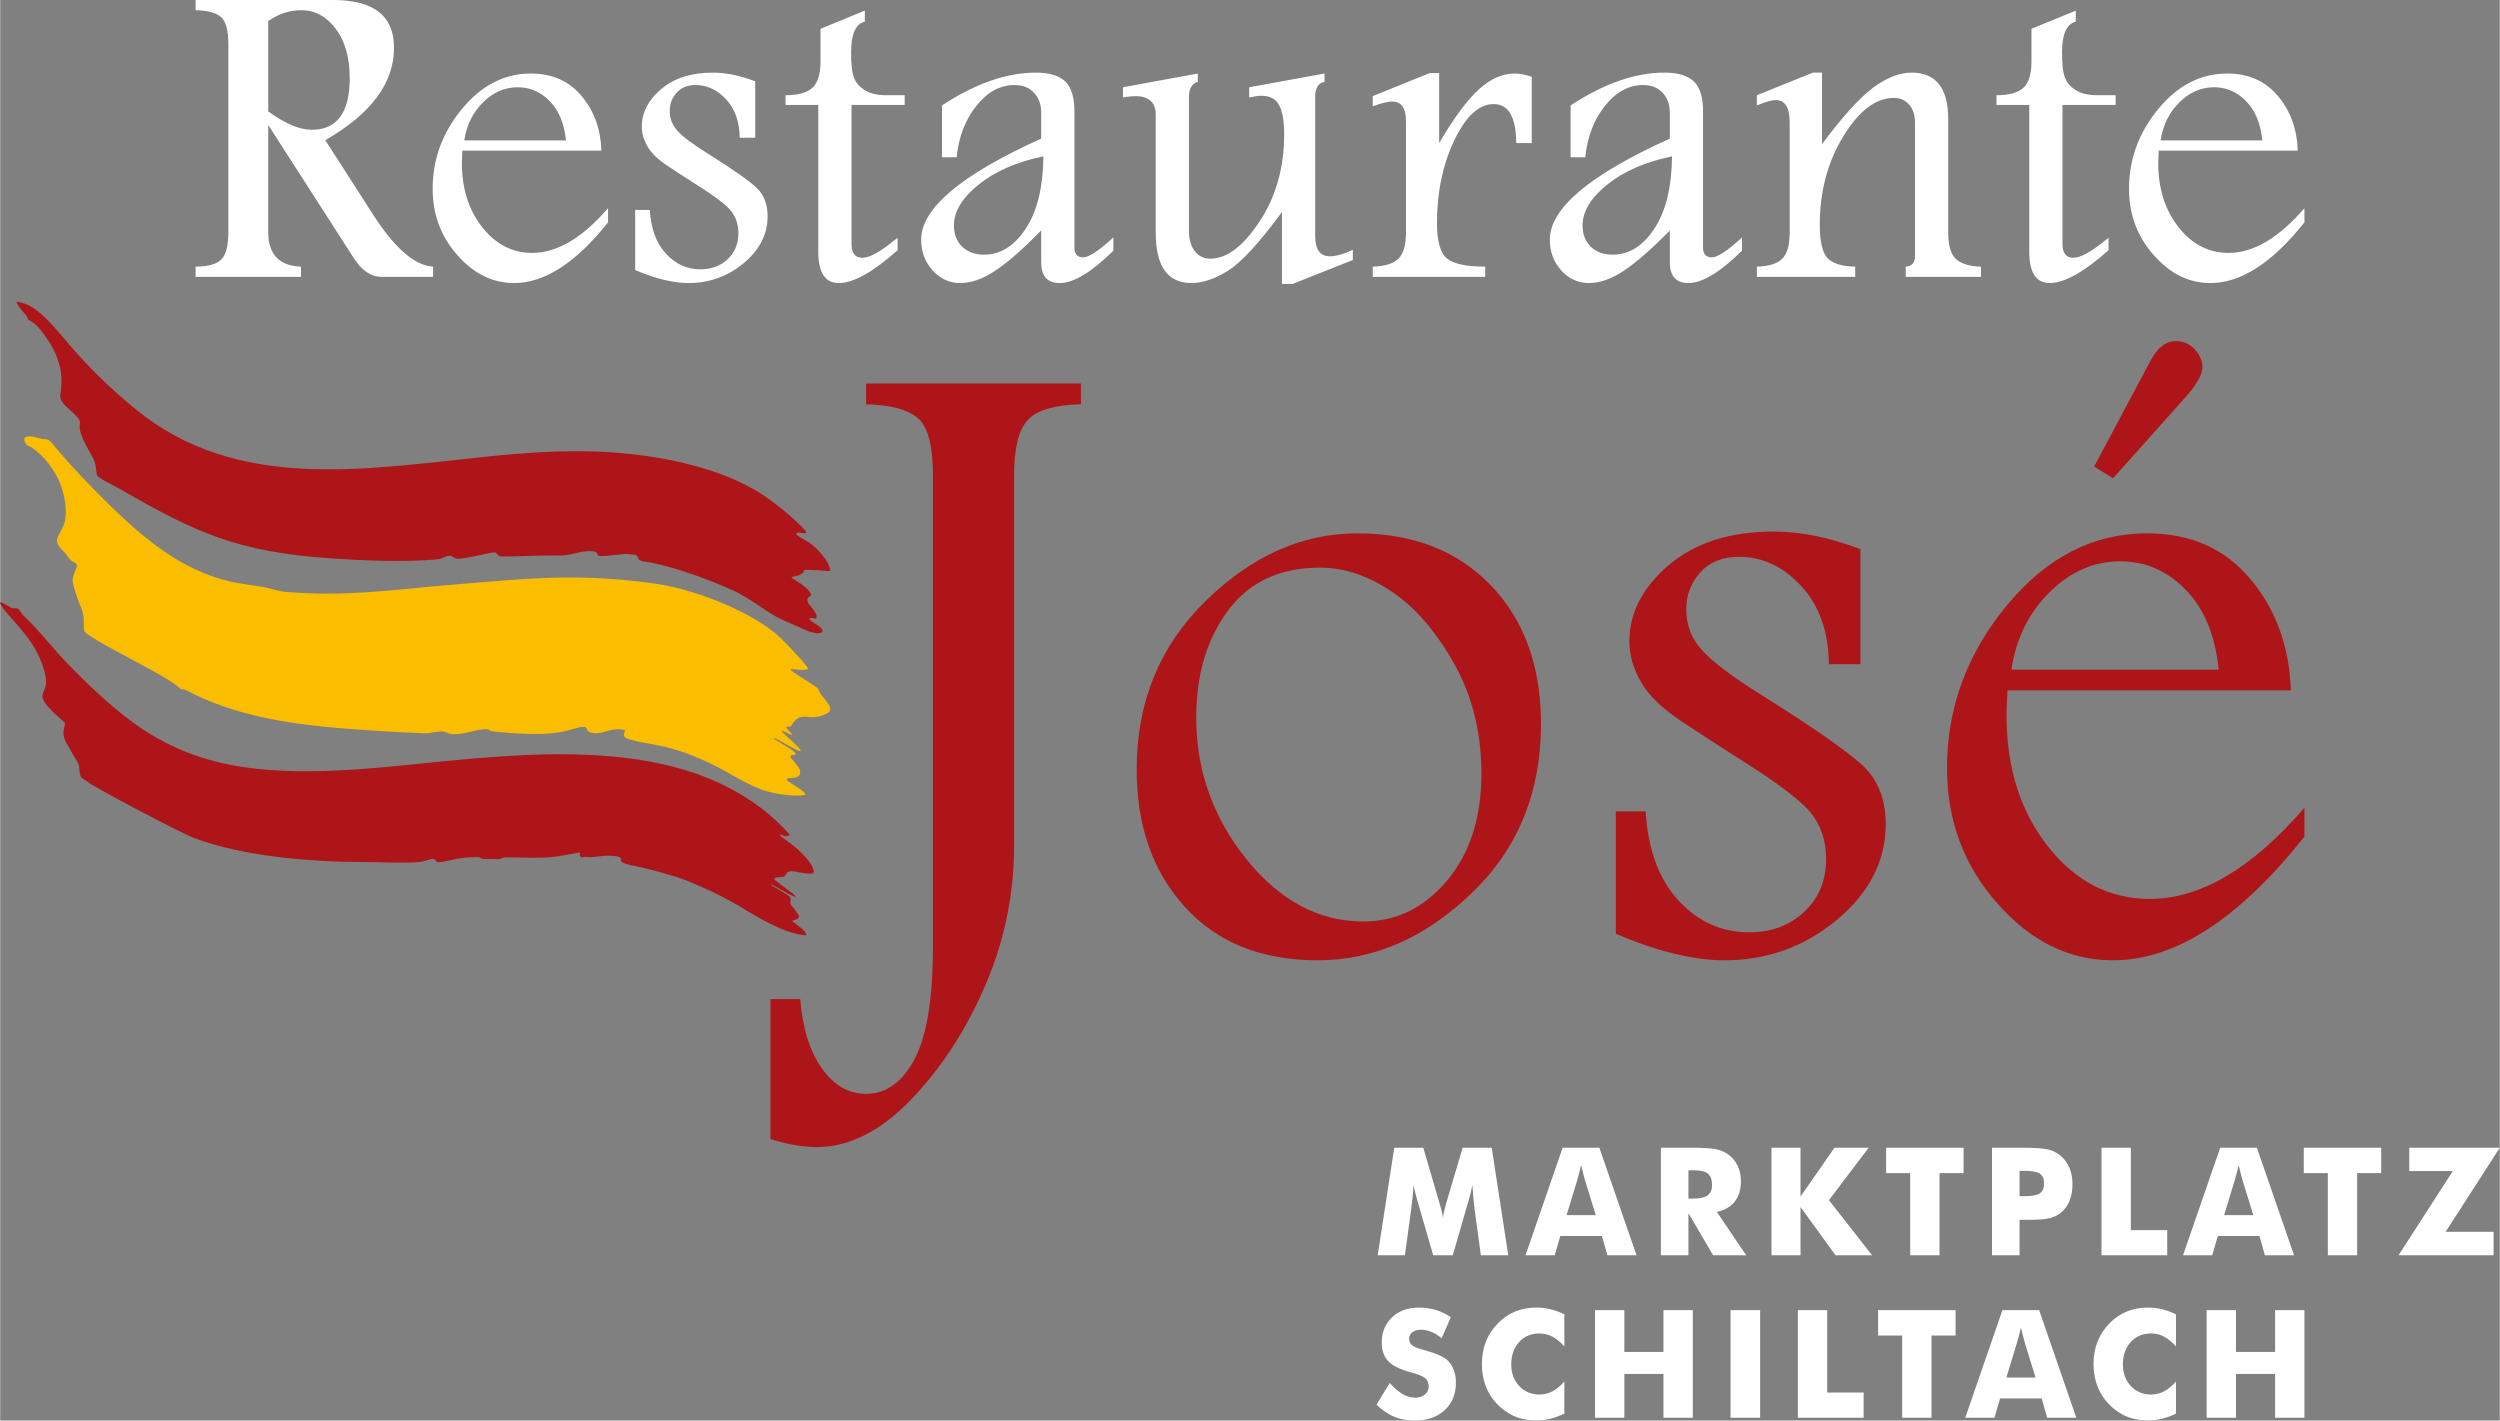 <svg xmlns="http://www.w3.org/2000/svg" xml:space="preserve" width="1246px" height="708px" version="1.1" style="shape-rendering:geometricPrecision; text-rendering:geometricPrecision; image-rendering:optimizeQuality; fill-rule:evenodd; clip-rule:evenodd"
viewBox="0 0 862.79 490.34"
 xmlns:xlink="http://www.w3.org/1999/xlink">
 <rect x="0" y="0" width="862.79" height="490.34" fill="#808080" stroke="none"/>
 <defs>
  <style type="text/css">
   <![CDATA[
    .fil2 {fill:#AD1519}
    .fil3 {fill:#FABD00}
    .fil1 {fill:#AD1519;fill-rule:nonzero}
    .fil0 {fill:white;fill-rule:nonzero}
   ]]>
  </style>
 </defs>
 <g id="Capa_x0020_1">
  <path class="fil0" d="M67.44 0l47.39 0c7.06,0 12.33,1.38 15.85,4.1 3.49,2.75 5.25,6.86 5.25,12.36 0,6.12 -1.99,11.85 -5.94,17.15 -3.95,5.33 -9.88,10.24 -17.78,14.78l16.56 25.79c7.47,11.57 14.35,17.5 20.64,17.86l0 3.52 -17.84 0c-3.57,0 -6.72,-2.15 -9.5,-6.43l-29.56 -45.99 0 36.97c0,7.67 3.77,11.65 11.31,11.93l0 3.52 -36.38 0 0 -3.52c4.46,-0.05 7.46,-0.92 8.99,-2.6 1.56,-1.66 2.32,-4.77 2.32,-9.33l0 -64.67c0,-4.89 -0.84,-8.05 -2.52,-9.55 -1.71,-1.48 -4.61,-2.27 -8.79,-2.37l0 -3.52zm25.07 7.26l0 31.19c5.81,4.23 10.83,6.35 15.01,6.35 4.36,0 7.64,-1.48 9.83,-4.46 2.2,-2.96 3.29,-7.39 3.29,-13.28 0,-7.16 -1.6,-12.89 -4.84,-17.15 -3.24,-4.25 -7.16,-6.39 -11.8,-6.39 -4.08,0 -7.9,1.25 -11.49,3.74zm117.3 69.49c-11.08,13.96 -21.89,20.95 -32.44,20.95 -7.41,0 -13.93,-3.22 -19.59,-9.66 -5.68,-6.42 -8.51,-14.04 -8.51,-22.88 0,-10.2 3.36,-19.37 10.09,-27.52 6.73,-8.18 14.68,-12.26 23.8,-12.26 7.36,0 13.17,2.57 17.5,7.75 4.34,5.14 6.6,11.44 6.86,18.85l-48.01 0c-0.1,1.94 -0.15,3.37 -0.15,4.28 0,8.84 2.34,16.23 7.01,22.15 4.66,5.93 10.42,8.89 17.27,8.89 8.56,0 17.28,-5.15 26.17,-15.44l0 4.89zm-14.52 -28.28c-0.59,-5.81 -2.45,-10.32 -5.58,-13.53 -3.14,-3.22 -6.83,-4.82 -11.09,-4.82 -4.46,0 -8.46,1.73 -11.97,5.22 -3.52,3.47 -5.69,7.85 -6.47,13.13l35.11 0zm28.93 24c0.41,6.47 2.24,11.52 5.58,15.11 3.31,3.59 7.29,5.38 11.93,5.38 3.82,0 6.95,-1.18 9.4,-3.52 2.45,-2.32 3.67,-5.27 3.67,-8.87 0,-3.18 -0.92,-5.86 -2.75,-8.05 -1.91,-2.14 -5.61,-4.94 -11.16,-8.43 -3.93,-2.5 -7.52,-4.82 -10.76,-6.99 -3.23,-2.16 -5.48,-4.35 -6.72,-6.6 -1.3,-2.24 -1.94,-4.51 -1.94,-6.85 0,-4.82 2.24,-9.12 6.7,-12.92 4.46,-3.77 10.4,-5.66 17.76,-5.66 4.56,0 9.43,1 14.68,2.99l0 19.49 -5.35 0c-0.05,-5.51 -1.61,-9.91 -4.66,-13.23 -3.06,-3.31 -6.58,-4.97 -10.55,-4.97 -2.81,0 -5,0.9 -6.58,2.65 -1.58,1.76 -2.37,3.85 -2.37,6.22 0,2.7 0.89,5.02 2.7,6.96 1.74,1.99 5.28,4.61 10.55,7.9 9.1,5.73 14.81,9.76 17.1,12.08 2.29,2.39 3.44,5.55 3.44,9.48 0,6.21 -2.75,11.61 -8.26,16.2 -5.5,4.56 -11.84,6.86 -19.01,6.86 -5.32,0 -11.46,-1.51 -18.44,-4.49l0 -20.74 5.04 0zm74.22 -68.8l0 3.82c-3.16,0.74 -4.74,4.28 -4.74,10.6 0,4.28 0.35,7.26 1.09,8.95 0.71,1.7 2.01,3.1 3.82,4.2 1.84,1.1 4.28,1.63 7.34,1.63l6.25 0 0 3.36 -18.35 0 0 48.04c0,1.55 0.3,2.72 0.94,3.51 0.61,0.79 1.56,1.2 2.78,1.2 2.45,0 6.09,-1.96 10.9,-5.91 0.57,-0.46 0.97,-0.76 1.28,-0.97l0 4.28c-8.49,7.54 -15.26,11.32 -20.31,11.32 -2.37,0 -4.13,-0.92 -5.3,-2.73 -1.17,-1.81 -1.76,-4.51 -1.76,-8.1l0 -50.64 -11.31 0 0 -3.36c4.38,0 7.49,-0.87 9.32,-2.6 1.84,-1.73 2.76,-4.76 2.76,-9.12l0 -11.21 15.29 -6.27zm26.64 32.72c11.46,-7.54 22.27,-11.32 32.38,-11.32 4.74,0 8.16,1.05 10.27,3.14 2.09,2.09 3.11,5.63 3.06,10.6l0 46.65c0,2.25 1.02,3.37 3.03,3.37 1.96,0 5.45,-2.29 10.42,-6.88l0 4.59c-7.56,7.44 -13.73,11.16 -18.5,11.16 -4.28,0 -6.42,-2.37 -6.42,-7.14l0 -11.01c-6.22,6.35 -11.46,10.96 -15.77,13.84 -4.28,2.88 -8.36,4.31 -12.18,4.31 -3.72,0 -6.91,-1.46 -9.53,-4.36 -2.62,-2.91 -3.95,-6.45 -3.95,-10.63 0,-10.78 13.81,-22.4 41.43,-34.86l0 -8.99c0,-2.75 -0.81,-5.02 -2.44,-6.8 -1.66,-1.81 -3.9,-2.71 -6.81,-2.71 -4.89,0 -9.27,2.37 -13.09,7.14 -3.83,4.76 -6.12,10.7 -6.86,17.79l-5.04 0 0 -17.89zm35.01 17.58c-9.18,1.89 -16.62,5.12 -22.32,9.71 -5.71,4.58 -8.57,9.3 -8.57,14.11 0,3.06 0.95,5.53 2.86,7.37 1.91,1.83 4.41,2.75 7.49,2.75 5.71,0 10.52,-3.01 14.47,-9.04 3.95,-6.02 5.96,-14.33 6.07,-24.9zm27.45 -23.85l25.84 -4.74 0 2.9c-2.04,0.59 -3.06,2.32 -3.06,5.15l0 46.1c0,3.03 0.67,5.4 2.02,7.16 1.32,1.73 3.1,2.6 5.35,2.6 5.71,0 11.36,-4.28 17.02,-12.85 5.66,-8.56 8.48,-18.62 8.48,-30.19 0,-4.46 -0.58,-7.77 -1.73,-9.94 -1.15,-2.19 -3.21,-3.26 -6.14,-3.26 -0.94,0 -2.34,0.18 -4.2,0.59l0 -3.52 25.99 -4.74 0 2.9c-2.14,0.36 -3.21,2.07 -3.21,5.15l0 48.06c0,4.66 1.7,6.98 5.14,6.98 2.04,0 4.67,-0.74 7.85,-2.24l0 3.52 -20.77 8.25 -3.69 0 0 -24.82c-7.82,10.63 -14.02,17.38 -18.58,20.23 -4.56,2.86 -8.76,4.29 -12.66,4.29 -8.23,0 -12.33,-5.81 -12.33,-17.41l0 -40.64c0,-4.31 -2.35,-6.47 -7.06,-6.47 -1.02,0 -2.42,0.15 -4.26,0.46l0 -3.52zm86.22 3.06l19.64 -7.95 3.29 0 0 24.15c5.12,-8.71 9.69,-14.9 13.71,-18.55 4.03,-3.64 8.13,-5.45 12.36,-5.45 1.63,0 3.59,0.38 5.89,1.12l0 22.88 -5.36 0c-0.05,-8.97 -2.65,-13.45 -7.79,-13.45 -5.07,0 -9.64,4.18 -13.61,12.56 -3.97,8.38 -5.96,17.89 -5.96,28.49 0,6.24 1.14,10.34 3.46,12.23 2.3,1.89 6.7,2.83 13.2,2.83l0 3.52 -38.83 0 0 -3.52c4.08,-0.1 7.01,-1 8.79,-2.68 1.78,-1.68 2.68,-4.71 2.68,-9.09l0 -38.53c0,-4.46 -1.61,-6.7 -4.85,-6.7 -1.35,0 -3.54,0.56 -6.62,1.65l0 -3.51zm68.3 3.21c11.47,-7.54 22.27,-11.32 32.39,-11.32 4.74,0 8.15,1.05 10.27,3.14 2.09,2.09 3.11,5.63 3.05,10.6l0 46.65c0,2.25 1.02,3.37 3.04,3.37 1.96,0 5.45,-2.29 10.42,-6.88l0 4.59c-7.57,7.44 -13.74,11.16 -18.5,11.16 -4.28,0 -6.42,-2.37 -6.42,-7.14l0 -11.01c-6.22,6.35 -11.47,10.96 -15.78,13.84 -4.28,2.88 -8.35,4.31 -12.17,4.31 -3.73,0 -6.91,-1.46 -9.54,-4.36 -2.62,-2.91 -3.94,-6.45 -3.94,-10.63 0,-10.78 13.81,-22.4 41.43,-34.86l0 -8.99c0,-2.75 -0.82,-5.02 -2.45,-6.8 -1.65,-1.81 -3.9,-2.71 -6.8,-2.71 -4.89,0 -9.28,2.37 -13.1,7.14 -3.82,4.76 -6.11,10.7 -6.85,17.79l-5.05 0 0 -17.89zm35.01 17.58c-9.17,1.89 -16.61,5.12 -22.32,9.71 -5.71,4.58 -8.56,9.3 -8.56,14.11 0,3.06 0.94,5.53 2.85,7.37 1.91,1.83 4.41,2.75 7.49,2.75 5.71,0 10.53,-3.01 14.48,-9.04 3.95,-6.02 5.96,-14.33 6.06,-24.9zm29.29 -21.1l19.34 -7.8 3.14 0 0 24.67c7.18,-9.61 13.09,-16.1 17.73,-19.54 4.64,-3.42 9.05,-5.13 13.2,-5.13 8.44,0 12.64,5.38 12.64,16.16l0 39.04c0,4.48 0.89,7.54 2.7,9.17 1.81,1.63 4.66,2.5 8.61,2.6l0 3.52 -25.99 0 0 -3.52c2.14,-0.1 3.21,-1.33 3.21,-3.65l0 -46.04c0,-2.57 -0.66,-4.66 -2.01,-6.22 -1.35,-1.55 -3.08,-2.34 -5.22,-2.34 -6.3,0 -12.13,4.43 -17.53,13.3 -5.41,8.87 -8.11,19.03 -8.11,30.5 0,5.81 0.9,9.63 2.68,11.52 1.81,1.86 4.99,2.83 9.55,2.93l0 3.52 -33.94 0 0 -3.52c4.03,-0.1 6.91,-0.97 8.67,-2.65 1.76,-1.66 2.65,-4.69 2.65,-9.12l0 -38.07c0,-5.12 -1.63,-7.67 -4.92,-7.67 -1.17,0 -3.31,0.61 -6.4,1.86l0 -3.52zm110.07 -29.2l0 3.82c-3.16,0.74 -4.74,4.28 -4.74,10.6 0,4.28 0.36,7.26 1.1,8.95 0.71,1.7 2.01,3.1 3.82,4.2 1.83,1.1 4.28,1.63 7.34,1.63l6.24 0 0 3.36 -18.35 0 0 48.04c0,1.55 0.31,2.72 0.95,3.51 0.61,0.79 1.55,1.2 2.77,1.2 2.45,0 6.09,-1.96 10.91,-5.91 0.56,-0.46 0.97,-0.76 1.27,-0.97l0 4.28c-8.48,7.54 -15.26,11.32 -20.31,11.32 -2.37,0 -4.12,-0.92 -5.3,-2.73 -1.17,-1.81 -1.75,-4.51 -1.75,-8.1l0 -50.64 -11.32 0 0 -3.36c4.39,0 7.49,-0.87 9.33,-2.6 1.83,-1.73 2.75,-4.76 2.75,-9.12l0 -11.21 15.29 -6.27zm78.93 73.08c-11.09,13.96 -21.89,20.95 -32.44,20.95 -7.42,0 -13.94,-3.22 -19.59,-9.66 -5.69,-6.42 -8.52,-14.04 -8.52,-22.88 0,-10.2 3.37,-19.37 10.09,-27.52 6.73,-8.18 14.68,-12.26 23.8,-12.26 7.37,0 13.18,2.57 17.51,7.75 4.33,5.14 6.6,11.44 6.85,18.85l-48 0c-0.1,1.94 -0.16,3.37 -0.16,4.28 0,8.84 2.35,16.23 7.01,22.15 4.67,5.93 10.42,8.89 17.28,8.89 8.56,0 17.27,-5.15 26.17,-15.44l0 4.89zm-14.53 -28.28c-0.58,-5.81 -2.44,-10.32 -5.58,-13.53 -3.13,-3.22 -6.83,-4.82 -11.08,-4.82 -4.46,0 -8.46,1.73 -11.98,5.22 -3.51,3.47 -5.68,7.85 -6.47,13.13l35.11 0z"/>
  <path class="fil1" d="M276.14 344.86c0.83,10.13 3.32,18.12 7.53,23.99 4.15,5.82 9.24,8.72 15.16,8.72 6.91,0 12.52,-3.99 16.77,-11.94 4.21,-8 6.34,-20.82 6.34,-38.58l0 -163.2c0,-9.97 -1.71,-16.46 -5.14,-19.47 -3.48,-3.01 -9.4,-4.62 -17.92,-4.83l0 -7.16 74.15 0 0 7.16c-8.98,0.21 -15.11,1.98 -18.28,5.35 -3.16,3.38 -4.77,9.66 -4.77,18.95l0 127.79c0,16.93 -3.33,33.18 -10.02,48.65 -6.7,15.48 -15.27,28.61 -25.76,39.46 -10.43,10.8 -21.29,16.2 -32.4,16.2 -4.67,0 -9.97,-0.93 -15.94,-2.75l0 -48.34 10.28 0zm192.3 -160.76c19.22,0 34.58,5.98 46.11,17.97 11.53,11.99 17.29,27.99 17.29,47.87 0,23.68 -8.05,43.21 -24.09,58.52 -16.04,15.32 -33.7,23.01 -53.01,23.01 -19.32,0 -34.53,-6.08 -45.7,-18.28 -11.16,-12.2 -16.77,-28.04 -16.77,-47.56 0,-23.32 7.95,-42.69 23.83,-58.21 15.89,-15.53 33.34,-23.32 52.34,-23.32zm-12.87 11.84c-13.82,0 -24.41,4.94 -31.73,14.75 -7.32,9.87 -11.01,22.17 -11.01,36.97 0,18.22 5.77,34.53 17.34,48.91 11.53,14.33 24.98,21.5 40.35,21.5 11.42,0 21.03,-4.73 28.92,-14.12 7.89,-9.45 11.84,-21.76 11.84,-36.97 0,-14.13 -3.17,-26.75 -9.45,-37.96 -6.33,-11.22 -13.55,-19.53 -21.7,-24.93 -8.1,-5.45 -16.31,-8.15 -24.56,-8.15zm112.39 84.12c0.83,13.19 4.56,23.47 11.37,30.79 6.75,7.32 14.85,10.96 24.3,10.96 7.79,0 14.17,-2.39 19.16,-7.17 4.98,-4.72 7.47,-10.75 7.47,-18.07 0,-6.49 -1.86,-11.94 -5.6,-16.41 -3.9,-4.36 -11.43,-10.07 -22.75,-17.18 -7.99,-5.09 -15.31,-9.82 -21.91,-14.23 -6.59,-4.41 -11.16,-8.88 -13.71,-13.45 -2.64,-4.57 -3.94,-9.19 -3.94,-13.97 0,-9.81 4.57,-18.59 13.65,-26.32 9.09,-7.69 21.19,-11.53 36.19,-11.53 9.3,0 19.22,2.03 29.91,6.08l0 39.72 -10.9 0c-0.1,-11.22 -3.27,-20.2 -9.5,-26.95 -6.23,-6.75 -13.4,-10.13 -21.5,-10.13 -5.71,0 -10.18,1.82 -13.4,5.4 -3.21,3.59 -4.82,7.84 -4.82,12.67 0,5.51 1.81,10.23 5.5,14.18 3.53,4.05 10.75,9.4 21.5,16.1 18.53,11.68 30.16,19.88 34.84,24.61 4.67,4.88 7.01,11.32 7.01,19.31 0,12.67 -5.61,23.68 -16.83,33.03 -11.21,9.29 -24.14,13.97 -38.73,13.97 -10.85,0 -23.37,-3.07 -37.6,-9.14l0 -42.27 10.29 0zm227.4 8.72c-22.59,28.46 -44.61,42.69 -66.1,42.69 -15.11,0 -28.4,-6.55 -39.93,-19.68 -11.58,-13.09 -17.34,-28.61 -17.34,-46.63 0,-20.77 6.85,-39.46 20.56,-56.08 13.71,-16.67 29.91,-24.98 48.49,-24.98 15.01,0 26.85,5.25 35.68,15.79 8.82,10.49 13.44,23.31 13.96,38.42l-97.82 0c-0.21,3.95 -0.31,6.86 -0.31,8.73 0,18.01 4.77,33.07 14.28,45.12 9.5,12.1 21.23,18.12 35.2,18.12 17.45,0 35.21,-10.49 53.33,-31.47l0 9.97zm-29.6 -57.63c-1.19,-11.84 -4.98,-21.03 -11.37,-27.57 -6.39,-6.55 -13.92,-9.82 -22.59,-9.82 -9.08,0 -17.24,3.53 -24.4,10.65 -7.17,7.06 -11.58,15.99 -13.19,26.74l71.55 0zm-42.99 -70.1l19.47 -36.55c2.39,-4.52 5.3,-6.75 8.67,-6.75 2.7,0 4.93,0.98 6.65,2.9 1.71,1.92 2.59,3.95 2.59,6.08 0,2.44 -1.76,5.66 -5.29,9.76l-25.55 28.61 -6.54 -4.05z"/>
  <g id="_1563893358992">
   <path class="fil2" d="M9.8 110.43c2.3,1.14 3.51,2.61 5.19,4.84 9.07,12.05 5.37,20.01 5.75,21.94 0.4,2.02 2.87,3.83 4.39,5.29 5.58,5.36 -1.34,1.21 5.82,13.63 2.25,3.9 1.66,3.35 2.43,7.9 0.16,0.9 5.85,3.54 8.22,4.91 25.84,14.93 40.41,21.61 72.49,23.79 11.07,0.75 24.97,1.42 36.92,0.33 1.68,-0.16 2.32,-1.04 3.96,-1.23 0.99,-0.12 1.96,1.13 3.17,1.05 4.1,-0.3 9.19,-1.81 12.29,-2.21 1.25,0.01 1.14,1.33 2.28,1.36 3.29,0.11 6.76,-0.04 10.02,-0.16 3.32,-0.12 7.18,-0.15 11.16,-0.14 3.87,-0.14 6.95,-1.9 11,-1.4 1.43,0.18 1.26,1.57 1.9,1.59 4.29,0.14 8.52,-1.09 10.46,-0.6 4.87,0.12 1.11,1.98 5.16,2.52 2.18,0.29 12.39,2.06 29.29,9.39 7.69,3.34 12.61,8.16 18.11,10.61l8.95 3.99c3.42,1.13 4.96,0.96 5.04,-0.09 0.06,-0.8 -1.2,-1.61 -2.37,-2.39 -1.18,-0.78 -2.15,-1.43 -2.14,-1.6 0.07,-1.06 2.23,0.12 2.43,-0.36 0.49,-1.17 -0.86,-2.86 -2.57,-4.82 -0.26,-0.29 -0.69,-1.29 -0.49,-1.82 0.28,-0.76 1.3,-1.08 1.25,-1.34 -0.52,-2.78 -6.9,-5.71 -6.77,-6.12 0.09,-0.31 1.91,-0.26 3.27,-1.08 2.44,-1.46 -0.81,-1.6 3.68,-1.45 2.37,-0.02 6.34,0.53 6.42,0.28 0.06,-0.2 -0.13,-1.88 -1.75,-4.15 -1.57,-2.22 -4.08,-4.86 -6.51,-6.17 -1.11,-0.6 -3.47,-2.01 -3.46,-2.29 0.04,-1.57 4.13,0.77 3.27,-1.1 -0.16,-0.34 -6.38,-6.8 -14.3,-12.17 -15.07,-10.21 -38.06,-14.35 -55.76,-15.2 -13.63,-0.65 -26.85,0.29 -40.37,1.69 -42.48,4.41 -86.13,12.09 -121.03,-16.51 -7.25,-5.94 -13.72,-12.11 -19.89,-18.9 -6.95,-7.65 -13.52,-17.59 -21.17,-18.06 1.5,3.21 3.24,3.73 4.26,6.25z"/>
   <path class="fil2" d="M30.56 270.15c2.19,1.74 31.32,17.22 36.24,19.07 17.25,6.51 40.98,8.35 59.73,8.35 3.56,0 10.46,0.36 16.6,0.11 4.97,-0.2 6.15,-2.33 7.3,-0.45 0.64,1.04 5.09,-0.47 7.25,-0.78 0.71,-0.11 3.49,-0.65 7.3,-0.59 0.57,0.01 1.16,0.62 1.77,0.63 1.69,0.02 3.54,0.05 5.45,0.06 0.64,0 1.3,-0.61 1.95,-0.61 6.26,0 13.04,0.42 17.92,-0.29 4.33,-0.64 7.25,-1.39 7.91,-1.33 0.53,0.06 -0.6,1.04 0.69,1.54 0.28,0.12 0.86,-0.16 1.42,-0.06 3.19,0.34 5.46,-0.69 9.21,-0.39 4.63,0.34 2,1.52 3.48,2.27 1.8,0.92 4.4,1.22 7.12,1.85 3.22,0.76 6.52,1.64 9.73,2.7 3.58,0.59 15.62,6.18 16.71,6.84 0.62,0.37 5.27,2.77 5.88,3.16 5.2,3.28 11.55,6.92 16.83,8.97 3.21,1.24 6.93,1.81 7.17,1.59 0.14,-0.28 -0.44,-1.27 -1.64,-2.33 -1.28,-1.12 -3.21,-2.31 -3.16,-2.57 0.12,-0.39 3.27,-0.41 1.96,-2.32 -0.69,-1 -1.46,-2.16 -2,-2.65 -1.16,-1.05 -0.23,-2.13 -0.75,-3.22 -0.3,-0.63 -1.85,-1.3 -2.4,-1.69 -2.28,-1.63 -4.28,-2.28 -4.22,-2.68 0.07,-0.45 8.21,4.83 8.49,4.1 0.13,-0.35 -2.52,-2.16 -3.91,-3.22 -0.88,-0.66 -1.76,-1.33 -2.63,-1.99 -0.93,-0.7 -1.04,-1.18 0.21,-1.34 0.74,-0.09 1.49,-0.14 2.22,-0.28 1.38,-0.26 0.01,-2.68 4.81,-1.6 2.05,0.47 5.37,0.84 5.55,0.28 0.46,-1.47 -1.57,-4.31 -4.26,-6.99 -3.22,-3.21 -7.44,-5.69 -7.38,-5.97 0.15,-0.69 1.24,0.34 1.96,0.31l1.53 -0.35c-6.15,-7.24 -13.93,-12.73 -22,-16.83 -37.38,-18.96 -91.03,-8.41 -126.8,-5.93 -31.33,2.17 -51.63,-0.52 -69.73,-10.79 -10.24,-5.81 -19.69,-14.27 -30.24,-25.06 -6.15,-6.3 -10.36,-12.09 -15.86,-17.24 -0.76,-0.71 -0.88,-1.62 -1.77,-2.25 -0.67,-0.46 -1.69,0.01 -2.26,-0.31 -1.29,-0.72 -3.87,-2.41 -3.94,-1.83 -0.05,1.52 5.05,6.38 7.18,9.2 6.08,6.99 8.16,13.43 8.62,17.44 0.36,3.11 -1.76,4.6 -1.14,6.29 0.79,2.15 3,4.54 7.78,8.62 -1.47,5.19 -0.26,5.32 3.09,11.64 2.39,3.51 1.53,3.63 1.91,5.56 0.39,2.24 0.93,1.62 3.12,3.36z"/>
   <path class="fil3" d="M17.97 153.12c-1.78,-2.12 -2.08,-1.26 -3.72,-1.67 -1.6,-0.4 -3.22,-0.96 -4.75,-0.77 -1.22,0.16 -1.79,0.91 -0.4,2.85 0.45,0.62 0.81,0.23 1.82,0.95 2.87,2.04 5.82,4.94 8.38,9.52 3.41,6.08 4.4,14.76 2.03,18.42 -1.63,3.59 -3.18,4.27 0.56,7.94 1.54,1.49 1.58,2.72 3.73,3.79 2.06,1.02 -0.28,2.78 -0.59,5.69 -0.14,1.32 0.38,2.87 1.54,6.45 0.52,1.61 1.62,3.68 1.99,5.41 0.54,2.48 0.06,3.44 0.42,5.99 0.22,1.57 13.35,8.24 23.05,13.51 9.45,5.15 10.12,6.71 10.37,6.69 0.5,-0.05 1.53,0.23 1.98,0.47 16.09,8.5 34.64,11.46 52.57,12.96 9.85,0.82 19.7,1.41 29.52,1.8 1.8,0.06 4.26,-0.69 6.06,-0.64 1.42,0.04 2.19,0.91 3.61,0.94 3.99,0.1 6.93,-1.32 10.67,-1.68 2.35,-0.23 1.78,0.58 3.31,0.73 7.07,0.72 18.97,1.83 26.72,-0.58 8.54,-2.65 3.42,0.72 7.97,1.16 3.74,0.36 5.82,-1.96 10.34,-1.14 1.65,0.3 -1.72,2.15 1.87,3.25 4.38,1.34 9.01,1.71 13.45,2.88 5.61,1.48 9.89,3.24 14.71,5.51 5.99,2.83 12.57,7.46 18.89,9.4 7.18,2.2 13.77,1.75 13.82,1.32 0.15,-1.34 -6.77,-4.53 -6.45,-5.29 0.41,-0.99 5.25,0.6 4.64,-3.05 -0.23,-1.39 -3.61,-4.35 -3.29,-4.9 0.51,-0.88 1.7,0.05 1.71,-0.81 0.01,-1.34 -7.84,-4.91 -7.42,-5.47 0.27,-0.36 8.78,5.18 9.22,4.43 0.35,-0.72 -6.81,-6.59 -6.61,-6.89 0.23,-0.34 3.56,1.62 3.68,1.43 0.23,-0.34 -2.3,-2.41 -2.03,-2.72 0.28,-0.32 1.41,-0.02 1.59,-0.33 3.74,-6.37 6.18,-0.76 12.8,-4.61 2.95,-1.72 -2.97,-5.8 -3.25,-8.05 -0.12,-0.92 -9.94,-6.33 -9.72,-6.93 0.06,-0.17 2.08,0.03 2.21,0.04 1.22,0.15 3.58,0.27 3.86,-0.31 0.27,-0.53 -6.79,-8.03 -9.46,-10.6 -9.11,-8.78 -29.51,-16.74 -42.51,-18.64 -27.19,-3.98 -45.13,-1.86 -71.8,0.34 -19.66,1.62 -35.16,4.15 -56.27,2.42 -3,-0.24 -4.99,-1.18 -7.7,-1.65 -2.9,-0.49 -5.74,-0.86 -8.35,-1.3 -17.84,-2.98 -31.19,-13.87 -43.32,-25.42 -7.75,-7.51 -14.49,-14.54 -21.45,-22.84z"/>
  </g>
  <path class="fil0" d="M520.54 433.29l-9.46 0 -2.18 -16.05c-0.15,-1.13 -0.29,-2.39 -0.42,-3.78 -0.12,-1.39 -0.24,-2.9 -0.34,-4.54 -0.24,1.58 -0.7,3.53 -1.39,5.89 -0.16,0.48 -0.27,0.85 -0.34,1.09l-5.03 17.39 -6.75 0 -5.04 -17.39c-0.07,-0.24 -0.17,-0.61 -0.31,-1.09 -0.71,-2.36 -1.17,-4.3 -1.4,-5.86 -0.09,1.4 -0.21,2.79 -0.35,4.17 -0.13,1.38 -0.3,2.75 -0.48,4.12l-2.18 16.05 -9.4 0 5.72 -37.12 10.02 0 5.6 19.14c0.03,0.14 0.1,0.35 0.2,0.67 0.52,1.7 0.85,3.16 0.99,4.38 0.07,-0.66 0.19,-1.39 0.38,-2.19 0.18,-0.81 0.44,-1.78 0.76,-2.91l5.65 -19.09 10.04 0 5.71 37.12zm20.14 -13.86l10.06 0 -3.78 -12.26c-0.11,-0.37 -0.28,-0.96 -0.48,-1.8 -0.2,-0.83 -0.46,-1.89 -0.78,-3.19 -0.22,0.91 -0.44,1.78 -0.65,2.62 -0.21,0.82 -0.43,1.61 -0.64,2.37l-3.73 12.26zm-14.19 13.86l12.82 -37.12 12.68 0 12.82 37.12 -10.06 0 -1.88 -6.64 -14.37 0 -1.93 6.64 -10.08 0zm46.74 0l0 -37.12 10.59 0c4.14,0 7.03,0.19 8.66,0.57 1.62,0.38 3.03,1.02 4.22,1.91 1.33,1.01 2.36,2.31 3.08,3.88 0.72,1.57 1.07,3.3 1.07,5.2 0,2.87 -0.71,5.21 -2.12,7.01 -1.42,1.8 -3.48,2.99 -6.19,3.58l10.13 14.97 -11.42 0 -8.52 -14.54 0 14.54 -9.5 0zm9.5 -19.57l1.87 0c2.18,0 3.77,-0.38 4.78,-1.12 1,-0.74 1.5,-1.91 1.5,-3.49 0,-1.87 -0.46,-3.19 -1.4,-3.98 -0.94,-0.78 -2.51,-1.17 -4.72,-1.17l-2.03 0 0 9.76zm28.67 19.57l0 -37.12 10.02 0 0 16.86 11.73 -16.86 11.79 0 -13.71 18.1 14.9 19.02 -12.62 0 -12.09 -16.66 0 16.66 -10.02 0zm47.87 0l0 -28.35 -8.3 0 0 -8.77 26.74 0 0 8.77 -8.31 0 0 28.35 -10.13 0zm37.76 0l-9.51 0 0 -37.12 10.6 0c4.13,0 7.04,0.2 8.72,0.6 1.67,0.41 3.09,1.1 4.26,2.08 1.37,1.13 2.41,2.55 3.13,4.25 0.72,1.7 1.07,3.59 1.07,5.67 0,2.21 -0.35,4.16 -1.06,5.84 -0.71,1.69 -1.76,3.06 -3.14,4.14 -1.05,0.82 -2.29,1.4 -3.71,1.75 -1.41,0.36 -3.69,0.54 -6.81,0.54l-1.73 0 -1.82 0 0 12.25zm0 -20.4l1.93 0c2.43,0 4.13,-0.34 5.09,-1.01 0.96,-0.66 1.44,-1.8 1.44,-3.41 0,-1.55 -0.48,-2.66 -1.42,-3.32 -0.94,-0.66 -2.62,-0.99 -5.02,-0.99l-2.02 0 0 8.73zm28.28 20.4l0 -37.12 10.13 0 0 28.45 12.56 0 0 8.67 -22.69 0zm42.33 -13.86l10.07 0 -3.78 -12.26c-0.12,-0.37 -0.28,-0.96 -0.48,-1.8 -0.21,-0.83 -0.47,-1.89 -0.79,-3.19 -0.21,0.91 -0.43,1.78 -0.65,2.62 -0.2,0.82 -0.42,1.61 -0.64,2.37l-3.73 12.26zm-14.18 13.86l12.82 -37.12 12.67 0 12.83 37.12 -10.07 0 -1.87 -6.64 -14.38 0 -1.93 6.64 -10.07 0zm49.98 0l0 -28.35 -8.31 0 0 -8.77 26.74 0 0 8.77 -8.31 0 0 28.35 -10.12 0zm57.22 0l-32.81 0 18.73 -29.07 -15.03 0 0 -8.05 31.24 0 -18.69 29.02 16.56 0 0 8.1zm-381.05 44.07c1.51,1.71 2.99,2.98 4.45,3.83 1.46,0.84 2.92,1.26 4.37,1.26 1.35,0 2.47,-0.36 3.33,-1.09 0.87,-0.73 1.31,-1.65 1.31,-2.76 0,-1.23 -0.38,-2.18 -1.13,-2.85 -0.75,-0.67 -2.45,-1.36 -5.09,-2.07 -3.64,-0.97 -6.22,-2.26 -7.72,-3.82 -1.51,-1.58 -2.26,-3.73 -2.26,-6.47 0,-3.55 1.18,-6.44 3.56,-8.69 2.37,-2.24 5.46,-3.35 9.25,-3.35 2.05,0 3.98,0.27 5.82,0.82 1.83,0.55 3.57,1.38 5.22,2.5l-3.18 7.27c-1.15,-0.98 -2.33,-1.71 -3.54,-2.22 -1.2,-0.49 -2.4,-0.74 -3.58,-0.74 -1.21,0 -2.2,0.29 -2.96,0.87 -0.76,0.58 -1.14,1.34 -1.14,2.24 0,0.93 0.33,1.68 0.99,2.24 0.67,0.55 1.96,1.09 3.86,1.59l0.46 0.13c4.13,1.12 6.85,2.34 8.14,3.68 0.89,0.91 1.55,2.01 2.01,3.28 0.46,1.28 0.69,2.69 0.69,4.25 0,3.93 -1.29,7.1 -3.88,9.49 -2.59,2.4 -6.04,3.59 -10.35,3.59 -2.59,0 -4.94,-0.44 -7.07,-1.31 -2.12,-0.89 -4.16,-2.26 -6.12,-4.14l4.56 -7.53zm60.29 -23.68l0 11.06c-1.39,-1.54 -2.77,-2.66 -4.15,-3.38 -1.37,-0.72 -2.85,-1.08 -4.42,-1.08 -2.91,0 -5.26,0.99 -7.06,2.98 -1.8,1.98 -2.7,4.56 -2.7,7.76 0,2.97 0.92,5.44 2.75,7.4 1.84,1.96 4.17,2.94 7.01,2.94 1.57,0 3.05,-0.36 4.42,-1.07 1.38,-0.71 2.76,-1.85 4.15,-3.4l0 11.06c-1.6,0.78 -3.2,1.37 -4.79,1.76 -1.59,0.39 -3.19,0.58 -4.82,0.58 -2.02,0 -3.89,-0.24 -5.6,-0.72 -1.72,-0.48 -3.29,-1.22 -4.73,-2.2 -2.77,-1.86 -4.88,-4.19 -6.34,-7.02 -1.45,-2.82 -2.18,-6 -2.18,-9.53 0,-2.84 0.46,-5.42 1.39,-7.75 0.92,-2.33 2.31,-4.43 4.16,-6.32 1.76,-1.81 3.74,-3.16 5.95,-4.06 2.2,-0.89 4.65,-1.34 7.35,-1.34 1.63,0 3.23,0.19 4.82,0.58 1.59,0.39 3.19,0.97 4.79,1.75zm10.59 35.68l0 -37.13 10.12 0 0 14.43 13.5 0 0 -14.43 10.13 0 0 37.13 -10.13 0 0 -15.11 -13.5 0 0 15.11 -10.12 0zm46.77 0l0 -37.13 10.22 0 0 37.13 -10.22 0zm23.24 0l0 -37.13 10.13 0 0 28.45 12.57 0 0 8.68 -22.7 0zm36.01 0l0 -28.36 -8.31 0 0 -8.77 26.74 0 0 8.77 -8.31 0 0 28.36 -10.12 0zm35.97 -13.87l10.06 0 -3.78 -12.25c-0.11,-0.37 -0.28,-0.97 -0.47,-1.8 -0.21,-0.83 -0.47,-1.9 -0.79,-3.2 -0.22,0.91 -0.43,1.79 -0.65,2.62 -0.21,0.82 -0.43,1.62 -0.64,2.38l-3.73 12.25zm-14.19 13.87l12.82 -37.13 12.68 0 12.82 37.13 -10.06 0 -1.88 -6.65 -14.37 0 -1.93 6.65 -10.08 0zm72.73 -35.68l0 11.06c-1.39,-1.54 -2.77,-2.66 -4.15,-3.38 -1.37,-0.72 -2.85,-1.08 -4.42,-1.08 -2.91,0 -5.26,0.99 -7.06,2.98 -1.8,1.98 -2.7,4.56 -2.7,7.76 0,2.97 0.92,5.44 2.75,7.4 1.84,1.96 4.17,2.94 7.01,2.94 1.57,0 3.05,-0.36 4.42,-1.07 1.38,-0.71 2.76,-1.85 4.15,-3.4l0 11.06c-1.6,0.78 -3.2,1.37 -4.79,1.76 -1.59,0.39 -3.19,0.58 -4.82,0.58 -2.02,0 -3.89,-0.24 -5.6,-0.72 -1.72,-0.48 -3.29,-1.22 -4.73,-2.2 -2.77,-1.86 -4.88,-4.19 -6.33,-7.02 -1.46,-2.82 -2.19,-6 -2.19,-9.53 0,-2.84 0.46,-5.42 1.39,-7.75 0.92,-2.33 2.31,-4.43 4.16,-6.32 1.76,-1.81 3.74,-3.16 5.95,-4.06 2.2,-0.89 4.65,-1.34 7.35,-1.34 1.63,0 3.23,0.19 4.82,0.58 1.59,0.39 3.19,0.97 4.79,1.75zm10.59 35.68l0 -37.13 10.12 0 0 14.43 13.5 0 0 -14.43 10.13 0 0 37.13 -10.13 0 0 -15.11 -13.5 0 0 15.11 -10.12 0z"/>
 </g>
</svg>

